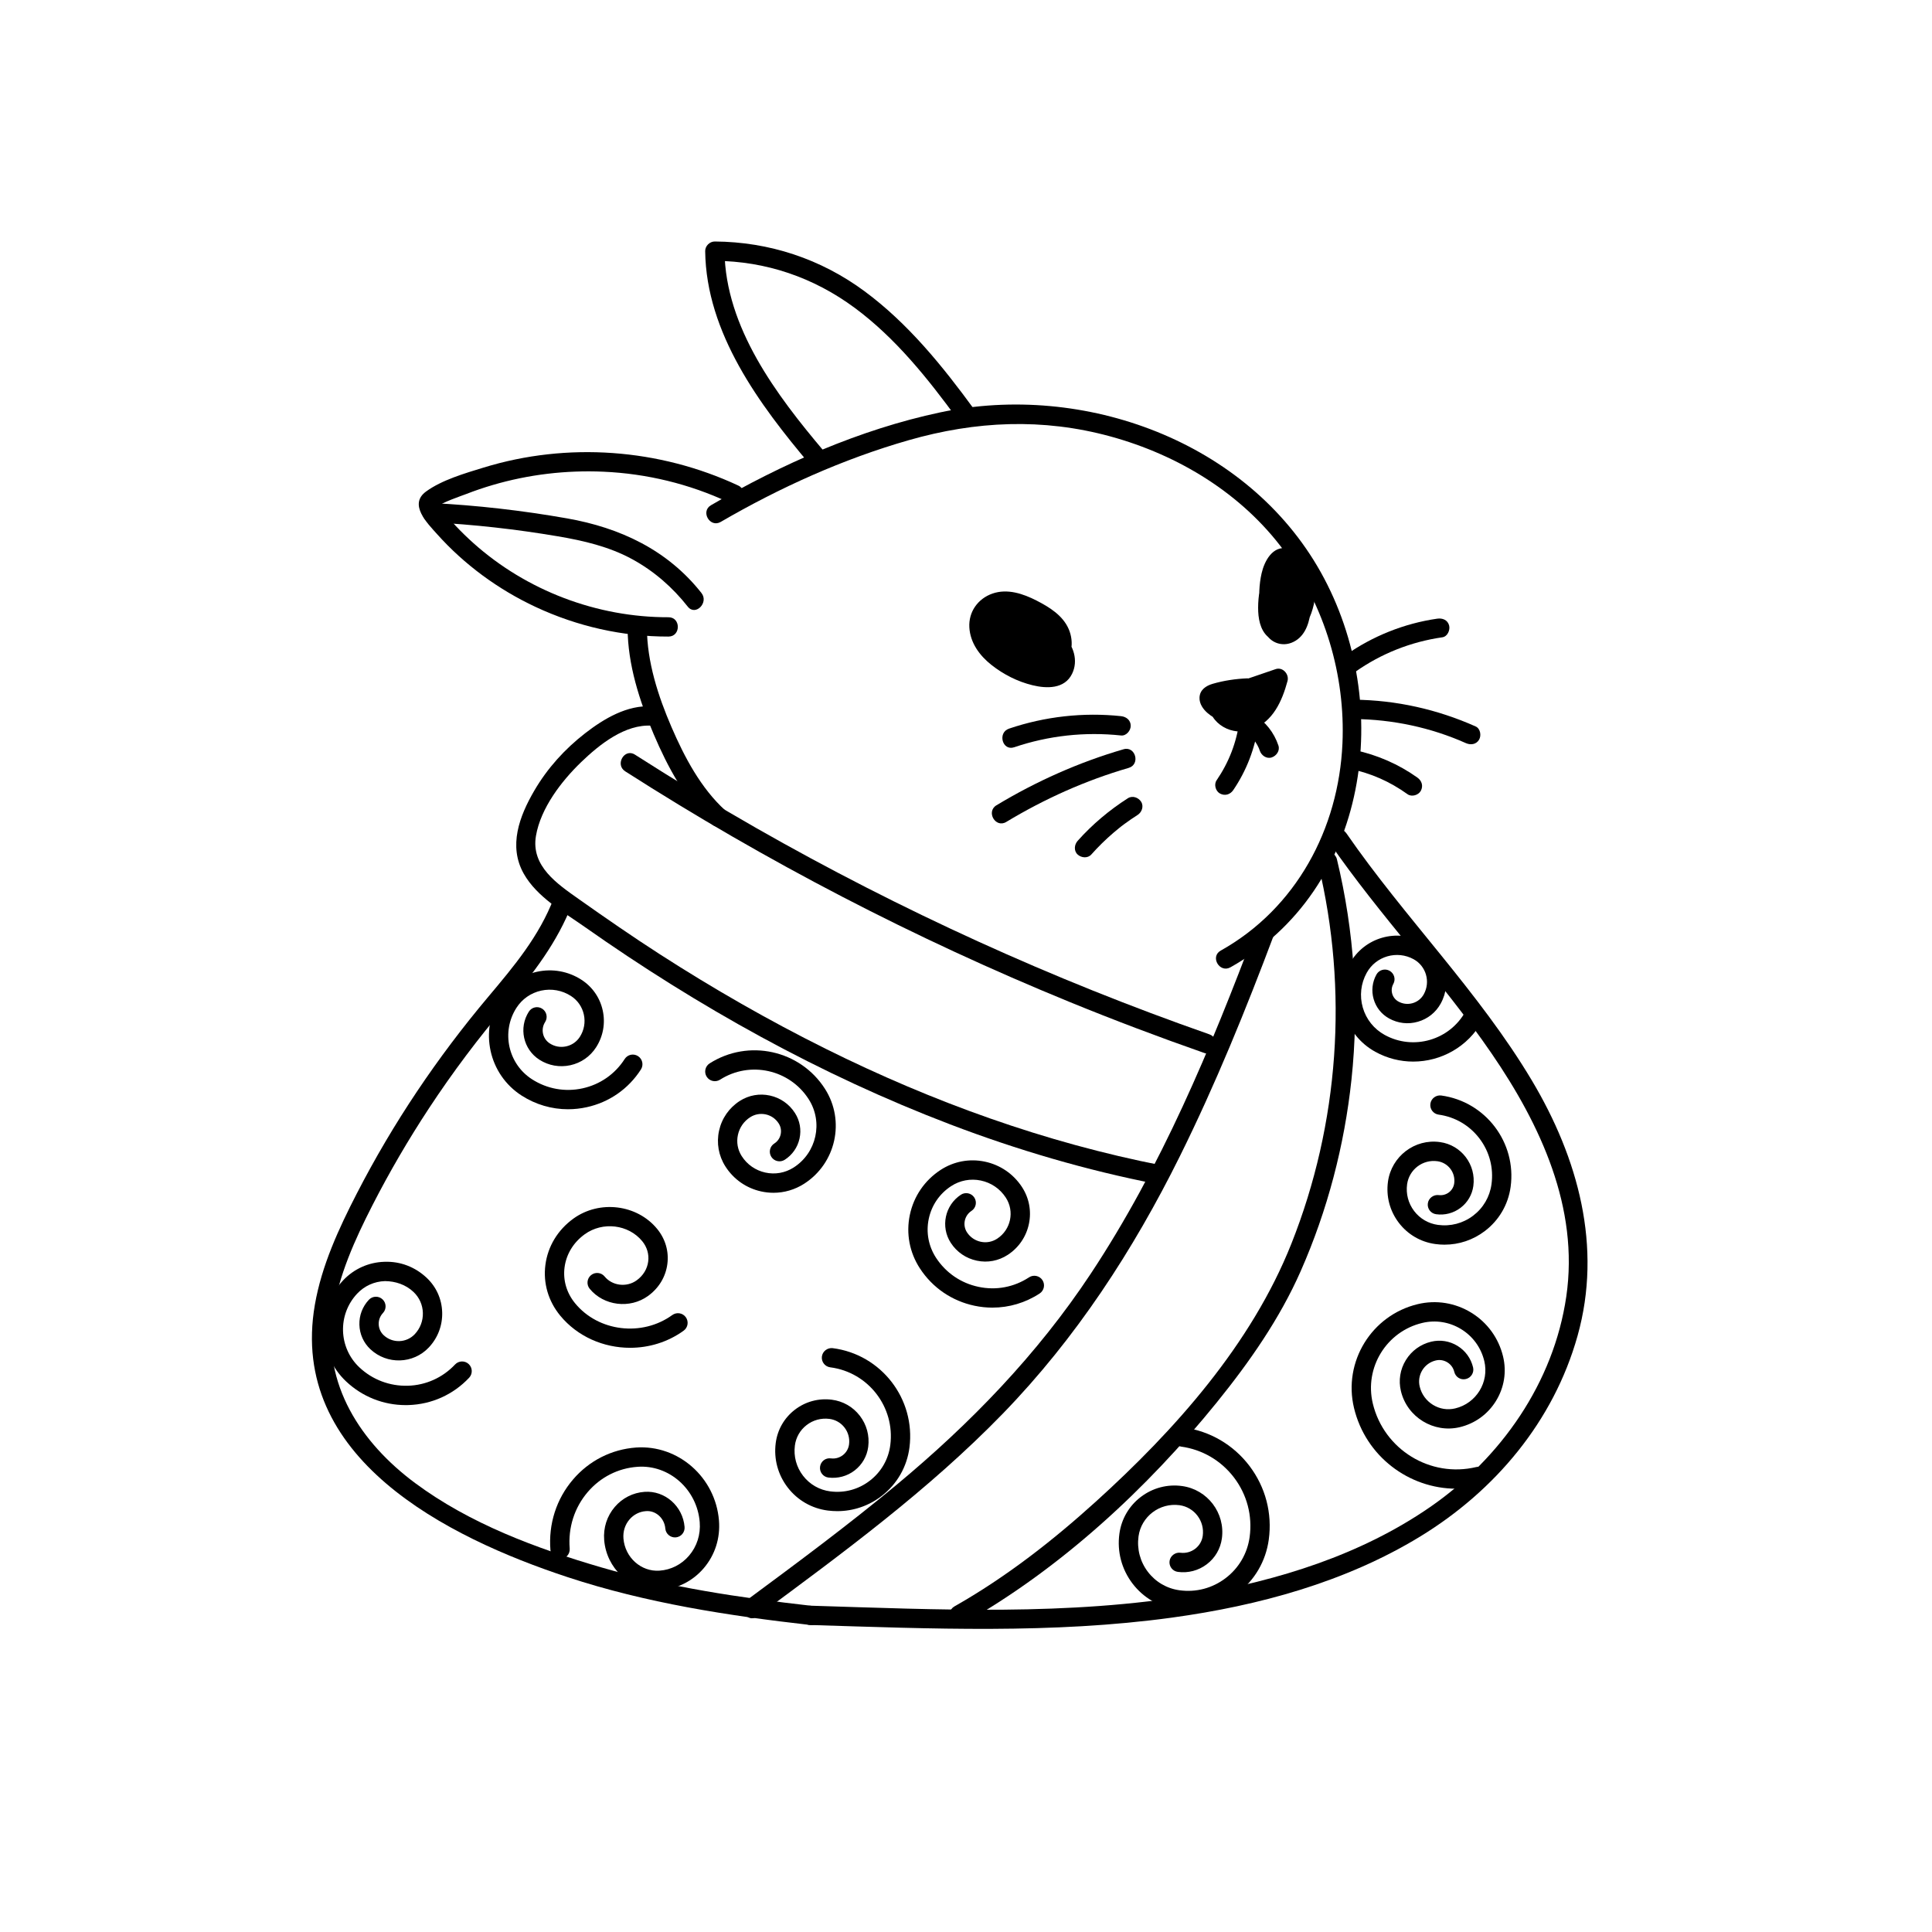 <?xml version="1.0" encoding="UTF-8"?>
<svg width="1200pt" height="1200pt" version="1.1" viewBox="0 0 1200 1200" xmlns="http://www.w3.org/2000/svg">
 <path d="m751.16 642.44c-97.445-34.098-191.71-76.977-281.4-128.11-25.52-14.551-50.641-29.781-75.387-45.613-6.523-4.176-12.547 6.207-6.055 10.363 87.453 55.961 179.88 103.92 275.96 143.23 27.613 11.297 55.523 21.848 83.684 31.699 7.305 2.555 10.445-9.035 3.191-11.57z"/>
 <path d="m404.92 438.74c-15.309-1-29.754 7.613-41.422 16.652-12.754 9.883-23.578 21.848-31.699 35.797-9.145 15.711-16.199 34.27-6.477 51.488 8.234 14.578 24.621 23.723 37.91 33.078 70.449 49.594 146.35 91.895 226.93 122.62 41.727 15.914 84.684 28.527 128.53 37.086 7.543 1.473 10.773-10.09 3.191-11.57-72.617-14.172-142.69-39.508-208.87-72.391-35.488-17.633-69.914-37.375-103.23-58.828-17.051-10.98-33.711-22.512-50.27-34.215-13.391-9.465-29.832-20.488-26.617-39.289 2.945-17.23 15.793-33.969 28.102-45.828 11.316-10.902 27.234-23.699 43.926-22.605 7.703 0.504 7.672-11.5-0.004-12z"/>
 <path d="m779.81 577.2c-27.781 73.938-58.625 147.94-102.4 214.04-33.176 50.098-74.703 92.973-120.83 131.25-29.926 24.84-61.176 48.039-92.438 71.152-6.141 4.543-0.164 14.961 6.055 10.363 52.992-39.18 106.65-78.562 152.69-125.99 45.461-46.836 81.012-101.49 109.93-159.82 22.18-44.738 41.008-91.094 58.562-137.81 2.723-7.234-8.875-10.363-11.57-3.188z"/>
 <path d="m818.81 536.93c18.801 77.977 12.926 160.98-16.703 235.54-24.871 62.59-72.281 115.68-121.62 160.35-26.953 24.398-55.93 46.953-87.605 64.91-6.719 3.809-0.676 14.18 6.055 10.363 60.133-34.09 113.53-83.516 156.85-137.05 20.289-25.074 39.082-51.984 52.137-81.605 16.625-37.719 27.117-77.906 31.5-118.88 4.894-45.738 1.742-92.125-9.035-136.83-1.809-7.504-13.383-4.328-11.57 3.191z"/>
 <path d="m450.51 503.39c-15.184-13.789-25.395-33.172-33.426-51.77-8.277-19.172-15.199-40.5-15.27-61.574-0.027-7.719-12.027-7.734-12 0 0.078 22.719 7.398 45.336 16.223 66.031 8.555 20.062 19.637 40.949 35.988 55.797 5.703 5.184 14.215-3.277 8.484-8.484z"/>
 <path d="m458.55 301.58c-49.188-22.977-106.15-27.129-158.12-11.18-11.555 3.547-25.988 7.703-35.836 14.918-10.891 7.981 0.719 19.543 6.82 26.367 16.984 19.008 38.141 34.496 61.219 45.277 25.879 12.09 54.008 18.488 82.586 18.422 7.719-0.02 7.734-12.02 0-12-44.344 0.105-88.145-16.484-121.22-46.094-3.789-3.391-7.438-6.938-10.926-10.633-1.609-1.707-3.188-3.445-4.731-5.215-0.883-1.012-5.797-5.543-5.676-7.012 0.145-1.758 15.012-6.844 16.805-7.543 5.426-2.113 10.949-3.992 16.539-5.633 22.305-6.555 45.559-9.297 68.777-8.273 26.84 1.18 53.359 7.59 77.703 18.965 6.953 3.242 13.055-7.098 6.055-10.367z"/>
 <path d="m435.68 368.32c-21.074-26.734-50.492-40.527-83.469-46.34-27.684-4.879-56.008-8.141-84.086-9.539-7.719-0.383-7.699 11.617 0 12 26.125 1.301 52.43 4.285 78.219 8.648 16.078 2.719 32.039 6.422 46.453 14.305 13.457 7.359 24.918 17.387 34.395 29.41 4.781 6.062 13.223-2.481 8.488-8.484z"/>
 <path d="m605.18 254.4c-19.77-27.047-41.082-53.457-68.199-73.508-27.18-20.098-59.195-30.656-92.98-30.895-3.215-0.023-6.039 2.766-6 6 0.633 50.863 33.703 95.344 65.121 132.57 4.988 5.91 13.438-2.617 8.484-8.484-29.27-34.684-61.016-76.66-61.605-124.09l-6 6c31.828 0.227 61.371 10.344 86.926 29.258 25.336 18.75 45.43 43.941 63.895 69.203 4.512 6.172 14.926 0.188 10.359-6.059z"/>
 <path d="m447.67 324.16c36.656-21.305 75.914-39.043 116.71-50.738 41.68-11.949 83.223-13.867 125.31-2.352 42.199 11.547 81.672 35.477 107.84 71.016 25.27 34.32 38.18 77.227 36.289 119.78-2.352 52.988-28.785 102.36-75.625 128.58-6.738 3.773-0.695 14.141 6.055 10.363 86.273-48.305 101.92-163.49 56.137-245.34-45.57-81.461-147.3-118.26-236.41-99.332-49.953 10.609-98.359 32.086-142.37 57.664-6.672 3.883-0.637 14.258 6.059 10.363z"/>
 <path d="m343.99 557.8c-9.113 23.738-24.629 42.199-40.773 61.395-15.738 18.711-30.492 38.27-44.102 58.578-13.703 20.449-26.246 41.676-37.508 63.566-11.23 21.832-21.832 44.754-26.047 69.121-16.426 94.98 81.922 144.37 156.96 169.12 48.93 16.137 99.691 23.938 150.74 29.727 7.66 0.867 7.598-11.137 0-12-43.805-4.969-87.477-11.41-129.88-23.805-40.371-11.801-81.496-27.062-115.53-52.336-33.742-25.055-57.625-61.379-51.16-104.87 3.555-23.926 13.727-46.359 24.656-67.719 10.598-20.707 22.344-40.828 35.137-60.262 14.621-22.215 30.605-43.516 47.848-63.762 16.777-19.699 31.848-39.152 41.223-63.57 2.766-7.207-8.832-10.328-11.578-3.184z"/>
 <path d="m825.94 523.65c31.223 45.266 69.387 85.258 100.48 130.62 30.406 44.348 54.461 95.895 46.438 150.98-7.801 53.551-40.605 100.43-84.629 130.83-43.105 29.762-94.441 45.66-145.67 54.352-78.859 13.379-159.74 9.312-239.3 6.883-7.723-0.234-7.715 11.766 0 12 74.836 2.285 150.35 5.625 224.78-4.602 53.531-7.356 107.52-21.969 153.97-50.305 46.609-28.43 82.965-71.625 97.836-124.68 15.531-55.414 0.355-110.45-28.406-158.68-32.887-55.145-78.812-100.77-115.15-153.45-4.359-6.324-14.766-0.332-10.363 6.047z"/>
 <path d="m794.05 463.07c-2.703-8.059-8.02-14.848-15.316-19.254-2.965-1.789-8.281-0.309-8.812 3.586-1.895 13.805-6.523 25.887-14.285 37.285-1.773 2.602-0.578 6.766 2.152 8.211 3.043 1.605 6.32 0.625 8.211-2.152 8.137-11.945 13.531-25.828 15.496-40.152-2.938 1.195-5.875 2.391-8.812 3.586 0.672 0.406 1.316 0.836 1.969 1.277 0.57 0.418 0.633 0.461 0.188 0.125 0.305 0.246 0.602 0.496 0.895 0.758 1.176 1.035 2.258 2.164 3.25 3.371-0.633-0.77 0.684 0.965 0.801 1.145 0.43 0.652 0.836 1.32 1.211 2.008 0.375 0.684 0.73 1.383 1.043 2.098-0.422-0.973 0.379 1.102 0.445 1.301 0.996 2.969 4.18 5.227 7.379 4.191 2.949-0.957 5.258-4.195 4.188-7.383z"/>
 <path d="m643.16 397.18c2.578 1.5 5.25 2.977 7.555 4.887 1.004 0.832 2.027 1.777 2.84 2.797 0.848 1.062 1.449 2.223 1.684 2.961 0.645 2.023 0.797 3.246 0.008 5.238 0.367-0.93-0.531 0.84-0.523 0.82 0.473-0.793-0.789 0.559-0.074 0.102-0.973 0.621-1.746 0.887-2.637 0.984-2.695 0.293-5.289-0.375-7.941-1.043-3.414-0.859-6.777-1.992-9.953-3.516-5.648-2.715-11.035-6.227-15.27-10.891-3.414-3.758-5.656-8.879-4.516-13.434 1.191-4.769 5.629-6.684 10.168-6.711 6.231-0.039 12.141 3.238 17.414 6.231 2.324 1.32 4.66 2.711 6.66 4.496 2.144 1.914 3.988 4.195 4.68 6.516 1.105 3.727 0.676 7.508-3.379 8.801-4.375 1.395-10.262-0.25-14.484-2.023-5.375-2.254-9.965-5.723-13.773-10.07-1.59-1.816-3-3.926-4.207-6.137-0.156-0.281-1.379-2.793-1.25-2.805-0.016 0-0.133 0.152-0.141 0.148-0.074 0.191-0.188 0.359-0.336 0.504-0.465 0.215-0.344 0.207 0.363-0.023-0.816-0.266 0.938-0.039 1.055-0.039 0.73-0.004 1.457 0.051 2.188 0.105 1.211 0.094 2.394 0.238 3.586 0.445 3.574 0.625 7.09 1.602 10.48 2.898 2.898 1.109 5.672 2.594 8.301 4.238 2.281 1.426 4.781 3.078 6.164 5.457 0.418 0.719 0.746 1.367 0.703 1.836-0.035 0.375-0.227 0.797-0.332 1.148 0.297-1.008-0.754 0.441 0.062-0.23-0.059 0.047-1.457 1.195-0.523 0.547-0.48 0.332-1.02 0.633-1.555 0.863 1.016-0.438-0.879 0.219-0.883 0.219-0.188 0.051-1.887 0.391-0.898 0.25-1.25 0.184-2.57 0.16-3.824 0.047 1.203 0.109-1.086-0.215-0.996-0.195-0.738-0.16-1.473-0.352-2.195-0.566-2.691-0.801-5.035-1.996-7.41-3.609-2.219-1.508-4.363-3.586-5.945-5.715-0.449-0.605-0.863-1.246-1.254-1.891-0.219-0.355-0.758-1.711-1.082-1.949 0.094 0.07 0.027 0.504-0.066 0.512-2.336 1.77-2.773 2.383-1.312 1.836 0.676-0.078 0.852-0.129 0.516-0.152 5.219-0.918 11.195 1.32 14.461 5.598 0.133 0.176 0.75 1.164 0.844 1.324 0.605 1.023-0.188 0.719 0.355-0.117-0.621 0.953-0.074 0.164 0.043-0.027 0.586-0.402 0.586-0.418 0.004-0.051 0.656-0.23 0.648-0.234-0.023-0.004-0.188 0.043-1.863 0.242-0.613 0.172-0.785 0.047-1.59 0.051-2.371-0.051 1.164 0.148-2.559-0.852-1.574-0.434-5.879-2.492-10.266-7.82-12.891-13.484-1.195 2.938-2.391 5.875-3.586 8.812 6.231-1.949 14.328 1.23 16.742 7.301 1.398-2.461 2.793-4.922 4.191-7.379-2.426 0.895-4.711 1.191-6.992 0.66-1.34-0.312-2.238-0.652-3.356-1.316-0.379-0.223-0.922-0.641-1.211-0.797 0.25 0.09 0.09-0.074-0.484-0.492 0.453 1.031 0.57 1.082 0.348 0.16v3.191c-0.219 0.348-0.438 0.695-0.656 1.043-0.883 0.516-1.766 1.027-2.648 1.543-0.367 0.145-1.227-0.633 0.051 0.098 0.402 0.23 0.852 0.406 1.266 0.633 1.203 0.656 2.219 1.383 3.227 2.312v-8.484c-1.059 1.129 0.391 0.082 0.668-0.102 0.344-0.223-0.941-0.078-0.273 0.066-0.688-0.145-0.984-0.441-1.691-1.219-0.742-0.82-1.172-1.902-1.91-2.699-0.152-0.25-0.305-0.5-0.453-0.746 0.324 2.144-0.211 3.57-1.602 4.273-0.016 0.27-1.125 0.066-0.008 0.094 4.66 0.121 9.301 1.434 13.422 3.727 2.109 1.176 4.062 2.531 5.828 4.176 0.957 0.891 1.934 1.832 2.742 2.863 0.066 0.086 1.07 1.113 0.668 0.977-0.598-0.203 1.09-1.023-0.199-0.254-0.535 0.32-0.828 0.453-1.348 0.469-2.473 0.074-4.914-1.473-7.027-2.621-6.789-3.688-12.852 6.672-6.055 10.363 7.312 3.973 16.777 6.922 23.348-0.18 3.106-3.356 4.09-8.02 2.332-12.262-1.449-3.504-4.305-6.461-7.16-8.891-5.699-4.852-12.625-8.414-20.043-9.68-3.894-0.664-8.172-1.297-11.863 0.527-4.691 2.32-5.836 7.578-3.59 12.082 1.98 3.965 5.273 8.059 9.41 9.84 4.473 1.926 9.852 1.348 13.285-2.312 2.148-2.293 2.449-6.227 0-8.484-3.484-3.215-8.43-6.684-13.395-6.648-6.785 0.051-10.086 7.398-6.559 12.855 5.004 7.75 16.961 9.828 25.121 6.82 2.781-1.023 5.469-4.164 4.191-7.379-4.867-12.25-18.59-19.727-31.504-15.684-3.961 1.238-5.238 5.246-3.586 8.812 3.527 7.613 9.996 14.582 17.73 18.023 7.234 3.219 18.254 2.769 21.242-6.039 3.269-9.629-6.762-18.07-14.648-21.215-7.356-2.934-23.523-3.641-23.309 7.969 0.086 4.738 2.941 8.844 5.797 12.406 2.676 3.336 6.027 6.188 9.672 8.418 6.922 4.234 15.914 6.762 23.898 4.293 9.254-2.863 14.156-12.223 9.473-21.172-4.316-8.242-14.488-13.141-22.824-16.184-4.617-1.688-9.398-2.68-14.273-3.25-4.422-0.52-9.219-0.613-12.965 2.164-9.137 6.773-1.707 18.629 3.676 25.203 5.426 6.625 12.703 11.531 20.68 14.547 7.883 2.981 18.324 4.449 25.605-0.789 7.543-5.426 8.855-15.484 5.359-23.66-3.644-8.516-12.047-13.684-19.961-17.738-8.312-4.258-18.098-7.582-27.371-4.379-9.047 3.125-14.953 11.336-14.398 21.035 0.551 9.605 6.398 17.527 13.742 23.316 7.512 5.922 16.164 10.324 25.48 12.598 8.82 2.152 19.879 2.406 24.551-7.035 4.086-8.258 0.926-17.84-5.457-23.914-3.309-3.148-7.25-5.543-11.176-7.828-6.691-3.906-12.742 6.461-6.062 10.348z"/>
 <path d="m796.84 359.68c-0.598 5.863-1.195 11.727-1.793 17.594-0.125 1.23-0.137 1.762-0.32 2.418 0.031-0.109-0.328 1.289-0.367 1.277-0.188-0.051 0.402-0.66 0.441-0.676 0.145-0.059 0.789-0.266 0.832-0.297 0.5-0.344 0.461 0.348-0.129-0.082 0.938 0.68-0.637-0.531-0.078-0.078 0.273 0.227 0.172 0.117-0.316-0.332 0.34 0.461 0.285 0.336-0.16-0.375-1.109-3.332-0.773-8.648-0.605-12.816 0.18-4.426 0.719-9.043 3.027-12.949 1.82-3.082 0.23-0.441 0.273-0.551 0.16-0.176 0.316-0.352 0.477-0.527-0.102 0.047-0.207 0.066-0.32 0.055 0.016 0.094-1.012-0.133-0.863-0.117 1.023 0.117 0.488 0.18 0.18 0.02 0.266 0.137 0.879 0.754 1.008 0.93 0.262 0.352 0.496 0.75 0.715 1.133-0.016-0.023 0.891 1.77 0.52 0.93 2.082 4.711 3.027 10.176 3.199 15.297 0.16 4.727-0.004 10.328-2.019 14.719-0.625 1.367-1.258 2.211-2.484 2.769 0.645-0.293-0.336 0.078-0.398 0.094-1.543 0.477 0.23 0.129-0.633 0.059-0.105 0-0.211-0.004-0.316-0.004 0.559 0.07 0.477 0.02-0.242-0.152 0.254-0.18 0.594 0.383 0.664 0.492-0.203-0.336-0.465-0.691-0.609-1.062 0.328 0.844-0.031-0.449-0.074-0.652-0.234-1.062-0.027 1.277-0.078-0.66-0.012-0.441-0.031-0.875-0.031-1.316 0.008-2.363 0.27-4.766 0.641-7.098 0.844-5.309 2.199-10.535 4.059-15.578 0.836-2.269 1.781-4.5 2.891-6.648 0.078-0.148 0.719-1.441 0.801-1.406 0.094 0.039-0.449 0.477-0.355 0.445-0.426 0.129-0.883 0.219-1.301 0.332-0.27 0.016-0.516-0.051-0.746-0.207 0.52 0.336 0.629 0.395 0.332 0.176 0.379 0.516 1.684 2.238 1.941 3.219 0.562 2.141 0.668 4.305 0.668 6.602-0.004 4.668-0.867 9.242-2.672 13.645-0.77 1.879-1.77 3.738-2.883 5.449-0.469 0.719-1.027 1.441-1.812 2.152 0.047-0.043-0.84 0.688-0.438 0.402-0.117 0.082-1.488 0.719-1.016 0.57-1.273 0.402-0.645 0.168-0.402 0.059 0.113 0.027 0.23 0.051 0.344 0.078-0.676-0.211-0.711-0.184-0.105 0.082-0.309-0.137-0.648-0.344-0.91-0.539 0.922 0.68 0.07 0.039 0.008-0.113-0.562-1.43 0.246 0.477-0.23-0.328-0.242-0.414-0.484-0.824-0.688-1.258 0.395 0.832-0.012-0.047-0.062-0.211-0.176-0.578-0.363-1.148-0.504-1.734-0.117-0.488-0.219-0.984-0.301-1.48-0.18-1.086 0.031 1.359-0.039-0.469-0.047-1.133-0.109-2.262-0.109-3.398 0-2.414 0.125-4.856 0.492-7.242 0.836-5.457 2.512-10.836 5.07-15.727 0.199-0.383 1.789-3.438 1.953-3.363 0.996 0.449-2.578 0.91-2.238 0.508 0.148-0.176 1.395 1.836 1.523 2.102-0.348-0.707 0.289 0.789 0.34 0.945 0.254 0.766 0.48 1.543 0.68 2.324 1.301 5.129 1.059 10.531-0.605 15.543-0.52 1.57-1.797 3.719-3.133 5.019-0.004 0.004-0.828 0.762-0.324 0.363-0.504 0.395-1.102 0.715-1.668 1.004 0.855-0.438-0.859 0.082-0.164 0.043 0.754-0.043-1.895-0.211-0.797 0.012-3.172-0.645-6.481 0.914-7.379 4.191-0.812 2.961 1 6.734 4.191 7.379 7.887 1.602 14.656-2.902 18.539-9.594 3.754-6.473 4.762-14.664 3.832-21.992-0.926-7.316-3.723-16.805-11.898-18.859-9.391-2.359-13.824 8.734-16.465 15.625-2.629 6.867-3.945 14.359-3.945 21.711 0 6.227 1.109 13.539 6.031 17.922 6.246 5.566 15.012 3.668 20.152-2.422 4.738-5.613 7.734-12.988 8.895-20.207 1.152-7.168 1.488-15.547-2.074-22.129-3.598-6.648-12.434-11.062-18.547-4.656-2.691 2.82-4.082 6.965-5.516 10.512-1.379 3.41-2.531 6.91-3.438 10.477-1.805 7.074-3.574 15.34-2.141 22.621 1.566 7.953 9.684 12.488 17.281 9.59 7.695-2.938 10.711-10.707 11.809-18.293 1.164-8.055 0.785-16.246-1.379-24.113-1.82-6.625-5.305-14.93-12.949-16.281-9.191-1.629-14.215 7.926-15.953 15.469-1.578 6.84-1.844 14.586-1.105 21.566 0.422 4.004 1.566 7.941 4.559 10.812 2.902 2.789 7.066 4.106 11.016 3.289 9.023-1.859 8.797-12.719 9.523-19.852 0.414-4.059 0.828-8.121 1.242-12.18 0.328-3.227-2.992-6-6-6-3.535 0.004-5.688 2.766-6.016 6.004z"/>
 <path d="m772.75 434.97c7.59-2.598 15.18-5.195 22.773-7.789-2.461-2.461-4.922-4.922-7.379-7.379-1.238 4.57-2.519 8.953-4.731 12.93-2.047 3.68-4.269 6.289-7.844 8.258-0.949 0.523-1.195 0.652-1.848 0.844-0.52 0.152-1.031 0.316-1.559 0.438-0.262 0.062-1.438 0.238-0.645 0.152-0.539 0.059-1.086 0.07-1.629 0.062-0.355-0.004-1.398-0.105-0.52 0.027-0.492-0.074-0.984-0.203-1.461-0.34-0.156-0.047-1.383-0.473-0.543-0.125-0.898-0.371-1.824-0.918-2.594-1.52 0.504 0.395 0.027-0.004-0.164-0.207-0.406-0.43-0.852-0.824-1.207-1.301 0.605 0.805-0.723-1.535-0.543-1.07 0.234 0.602-0.203-0.805-0.242-0.934-0.336-1.195-0.012 0.629-0.047-0.738-1.469 1.93-2.938 3.856-4.406 5.785 7.918-1.254 15.832-2.504 23.75-3.758-1.062-3.856-2.125-7.715-3.191-11.57-6.805 1.234-13.738 1.441-20.625 0.883 1.008 3.727 2.019 7.453 3.027 11.18 4.168-2.894 9.008-4.93 13.551-5.469 3.219-0.379 6-2.484 6-6 0-3.141-2.746-6.141-6-6-7.227 0.312-14.492 1.379-21.445 3.398-4.219 1.227-8.035 3.773-8.191 8.625-0.121 3.75 2.211 7.113 4.93 9.473 9.004 7.809 23.09 9.199 33.055 2.297 3.848-2.664 3.848-7.695 0-10.363-5.82-4.031-13.746-1.691-17.488 3.926-1.797 2.699-0.527 6.641 2.152 8.211 2.941 1.719 6.406 0.551 8.211-2.152-0.434 0.488-0.414 0.488 0.055-0.008-0.535 0.383-0.516 0.391 0.066 0.023-0.156 0.059-0.312 0.117-0.469 0.176 0.336-0.117 0.676-0.211 1.023-0.277-0.633 0.078-0.723 0.109-0.277 0.094 0.449 0.016 0.355-0.016-0.285-0.09 0.66 0.203 0.68 0.168 0.055-0.098 0.316 0.156 0.613 0.344 0.895 0.559v-10.363c-0.809 0.559-1.637 1.035-2.5 1.508-0.324 0.18-0.758 0.348-0.16 0.105-0.449 0.184-0.91 0.336-1.371 0.48-0.926 0.289-1.875 0.512-2.832 0.668-0.996 0.16 1.344-0.023-0.434 0.023-0.391 0.012-0.777 0.043-1.168 0.051-3.414 0.055-6.055-0.652-8.922-2.461-0.328-0.207-0.652-0.422-0.965-0.648-0.336-0.242-0.316-0.227 0.062 0.047-0.148-0.129-0.293-0.254-0.441-0.383-0.469-0.469-1.582-1.395-1.426-1.539 0.176-0.164-1.363 4.125-1.473 4.019-0.387 0.121-0.383 0.117 0.016-0.008 0.227-0.074 0.457-0.145 0.688-0.207 1.289-0.383 2.59-0.723 3.894-1.039 4.863-1.172 9.754-1.828 14.746-2.043v-12c-7.055 0.836-13.734 3.023-19.609 7.106-4.992 3.469-3.019 10.691 3.027 11.18 7.984 0.648 15.938 0.117 23.812-1.312 3.191-0.578 4.996-4.457 4.191-7.379-0.938-3.414-4.168-4.699-7.379-4.191-7.918 1.254-15.832 2.504-23.75 3.758-2.512 0.398-4.461 3.375-4.406 5.785 0.32 13.566 15.23 21.383 27.254 16.789 12.914-4.938 18.504-17.59 21.887-30.078 1.137-4.203-2.957-8.895-7.379-7.379-7.59 2.598-15.18 5.195-22.773 7.789-3.066 1.047-5.086 4.121-4.191 7.379 0.832 2.988 4.312 5.246 7.391 4.191z"/>
 <path d="m696.31 444.82c-23.414-2.484-47.281 0.195-69.582 7.746-7.277 2.461-4.152 14.059 3.191 11.57 21.418-7.25 43.906-9.703 66.391-7.316 3.227 0.344 6-3.004 6-6 0-3.527-2.762-5.656-6-6z"/>
 <path d="m697.85 465.38c-27.715 8.059-54.23 19.898-78.938 34.797-6.606 3.984-0.578 14.363 6.059 10.363 23.863-14.391 49.297-25.801 76.07-33.586 7.398-2.152 4.25-13.738-3.191-11.574z"/>
 <path d="m700.55 495.8c-11.531 7.363-22.102 16.262-31.211 26.473-2.09 2.34-2.481 6.207 0 8.484 2.281 2.098 6.254 2.5 8.484 0 4.328-4.852 8.969-9.414 13.91-13.637 1.203-1.027 2.422-2.035 3.656-3.019 0.273-0.219 0.551-0.438 0.824-0.656 1.32-1.047-0.535 0.398 0.242-0.191 0.629-0.477 1.258-0.957 1.895-1.426 2.684-1.984 5.438-3.871 8.254-5.664 2.644-1.688 3.957-5.41 2.152-8.211-1.699-2.641-5.375-3.957-8.207-2.152z"/>
 <path d="m841.74 417.33c16.156-11.391 34.57-18.68 54.137-21.496 3.211-0.461 4.973-4.539 4.191-7.379-0.949-3.449-4.16-4.656-7.379-4.191-20.438 2.941-40.129 10.809-57.004 22.707-2.644 1.863-3.887 5.242-2.152 8.211 1.527 2.613 5.547 4.023 8.207 2.148z"/>
 <path d="m841.12 446.6c23.848 0.242 47.559 5.25 69.363 14.969 2.957 1.316 6.449 0.859 8.211-2.152 1.496-2.559 0.82-6.883-2.152-8.211-23.805-10.609-49.336-16.344-75.422-16.609-7.723-0.074-7.731 11.926 0 12.004z"/>
 <path d="m838.41 477.52c13.344 2.832 24.695 7.828 35.883 15.809 2.562 1.828 6.789 0.535 8.211-2.152 1.633-3.094 0.582-6.258-2.152-8.211-11.551-8.238-24.871-14.07-38.75-17.02-3.062-0.648-6.633 0.902-7.379 4.191-0.688 3.016 0.906 6.688 4.188 7.383z"/>
 <path d="m352.83 688.98c-10.148 0-20.098-2.894-28.848-8.508-20.465-13.137-26.445-40.477-13.32-60.938 5.262-8.207 13.398-13.875 22.922-15.961 9.531-2.074 19.289-0.328 27.496 4.934 6.832 4.383 11.547 11.156 13.285 19.09 1.734 7.934 0.273 16.066-4.109 22.898-3.68 5.731-9.375 9.691-16.023 11.145-6.656 1.441-13.488 0.246-19.227-3.445-10.031-6.434-12.961-19.828-6.527-29.848 1.793-2.801 5.488-3.621 8.293-1.816 2.789 1.793 3.598 5.496 1.809 8.285-2.859 4.465-1.559 10.418 2.906 13.277 3.027 1.957 6.621 2.602 10.176 1.828 3.527-0.773 6.539-2.871 8.488-5.906 2.652-4.137 3.535-9.059 2.484-13.852-1.047-4.805-3.902-8.906-8.035-11.555-5.508-3.539-12.082-4.699-18.453-3.316-6.391 1.406-11.855 5.203-15.387 10.711-9.555 14.906-5.203 34.805 9.699 44.367 9.367 6.012 20.516 8.004 31.371 5.625 10.863-2.379 20.156-8.836 26.156-18.199 1.773-2.801 5.496-3.621 8.293-1.816 2.789 1.793 3.598 5.496 1.809 8.285-7.731 12.07-19.699 20.391-33.699 23.449-3.836 0.844-7.707 1.266-11.559 1.266z"/>
 <path d="m480.44 740.86c-2.559 0-5.133-0.281-7.695-0.844-9.223-2.039-17.105-7.547-22.184-15.516-4.234-6.633-5.637-14.531-3.938-22.219 1.695-7.699 6.289-14.262 12.926-18.504 5.582-3.551 12.238-4.734 18.684-3.305 6.469 1.418 11.988 5.285 15.551 10.875 3.023 4.723 4.023 10.359 2.812 15.844-1.211 5.484-4.488 10.172-9.223 13.195-2.812 1.758-6.512 0.949-8.285-1.84-1.781-2.789-0.961-6.504 1.828-8.285 2.039-1.289 3.445-3.305 3.961-5.66 0.52-2.356 0.094-4.769-1.207-6.797-1.84-2.894-4.688-4.887-8.027-5.625-3.359-0.715-6.758-0.117-9.641 1.711-3.938 2.519-6.664 6.41-7.664 10.98-1.008 4.559-0.18 9.246 2.332 13.184 3.359 5.262 8.566 8.895 14.66 10.242 6.082 1.336 12.34 0.234 17.609-3.129 14.266-9.105 18.469-28.125 9.363-42.398-11.828-18.516-36.547-24.012-55.078-12.152-2.812 1.77-6.516 0.949-8.285-1.84-1.781-2.789-0.965-6.492 1.828-8.285 24.137-15.375 56.258-8.285 71.648 15.832 12.668 19.84 6.828 46.289-13.02 58.969-5.754 3.668-12.289 5.566-18.957 5.566z"/>
 <path d="m616.45 812.19c-3.691 0-7.418-0.375-11.121-1.16-14.047-2.941-26.105-11.18-33.953-23.191-6.457-9.879-8.684-21.68-6.266-33.223 2.422-11.555 9.195-21.469 19.074-27.926 8.172-5.332 17.918-7.184 27.484-5.18 9.551 2.004 17.754 7.606 23.098 15.773 4.441 6.809 5.977 14.93 4.312 22.887-1.664 7.957-6.328 14.789-13.137 19.242-5.707 3.727-12.527 5.051-19.211 3.621-6.68-1.395-12.418-5.309-16.152-11.027-6.527-9.984-3.707-23.426 6.273-29.953 2.769-1.793 6.496-1.02 8.301 1.746 1.816 2.777 1.039 6.492-1.738 8.309-4.449 2.906-5.703 8.883-2.797 13.336 1.98 3.023 5.027 5.109 8.566 5.848 3.574 0.762 7.16 0.047 10.184-1.922 8.52-5.566 10.91-17.016 5.344-25.523-3.574-5.484-9.082-9.246-15.504-10.594-6.402-1.336-12.973-0.105-18.461 3.492-7.195 4.699-12.121 11.918-13.887 20.332s-0.141 17.004 4.559 24.199c6.102 9.328 15.461 15.727 26.371 18.012 10.91 2.332 22.066 0.199 31.383-5.918 2.742-1.793 6.481-1.031 8.309 1.746 1.805 2.777 1.031 6.492-1.746 8.309-8.848 5.777-18.961 8.766-29.285 8.766z"/>
 <path d="m520.05 938.6c-1.945 0-3.902-0.129-5.859-0.375-9.922-1.266-18.758-6.328-24.871-14.238-6.109-7.91-8.785-17.73-7.512-27.656 1.059-8.25 5.266-15.609 11.855-20.695 6.586-5.086 14.785-7.301 23.012-6.246 6.922 0.879 13.082 4.406 17.352 9.926 4.266 5.531 6.129 12.375 5.242 19.301-0.75 5.859-3.738 11.074-8.41 14.684-4.68 3.609-10.477 5.144-16.328 4.43-3.289-0.422-5.609-3.434-5.184-6.715 0.426-3.293 3.363-5.637 6.723-5.191 2.652 0.352 5.316-0.375 7.457-2.016 2.133-1.652 3.496-4.031 3.836-6.715 0.48-3.738-0.527-7.453-2.828-10.43-2.309-2.988-5.637-4.887-9.383-5.367-5.078-0.633-10.113 0.703-14.156 3.844-4.047 3.117-6.633 7.641-7.285 12.715-0.867 6.738 0.949 13.418 5.106 18.797 4.152 5.367 10.152 8.812 16.898 9.668 8.828 1.137 17.555-1.23 24.598-6.68 7.039-5.438 11.539-13.289 12.668-22.113 3.023-23.59-13.711-45.234-37.297-48.258-3.289-0.422-5.613-3.434-5.191-6.715 0.422-3.269 3.481-5.566 6.715-5.191 30.145 3.856 51.535 31.535 47.676 61.688-1.543 12-7.664 22.688-17.238 30.094-8.008 6.188-17.633 9.457-27.594 9.457z"/>
 <path d="m408.22 987.62c-16.977 0-31.523-13.488-32.953-31.066-0.613-7.606 1.734-14.918 6.613-20.602 4.723-5.508 11.273-8.824 18.453-9.34 12.668-0.914 23.82 8.895 24.871 21.832 0.266 3.293-2.199 6.188-5.496 6.457-3.269 0.246-6.195-2.191-6.469-5.496-0.516-6.398-5.941-11.344-12.051-10.816-3.953 0.281-7.578 2.121-10.195 5.168-2.785 3.246-4.117 7.441-3.762 11.824 0.961 11.836 11.016 20.801 22.434 19.98 7.098-0.504 13.586-3.797 18.27-9.258 4.934-5.754 7.301-13.184 6.668-20.906-1.652-20.344-19.02-35.766-38.668-34.336-11.988 0.855-22.945 6.41-30.855 15.633-8.301 9.68-12.293 22.16-11.234 35.156 0.266 3.293-2.191 6.188-5.496 6.457-3.234 0.223-6.195-2.191-6.469-5.496-1.312-16.207 3.684-31.805 14.086-43.934 10.016-11.672 23.898-18.691 39.109-19.793 26.184-1.805 49.301 18.469 51.484 45.34 0.891 10.945-2.488 21.492-9.52 29.684-6.785 7.91-16.207 12.68-26.52 13.43-0.766 0.047-1.535 0.082-2.301 0.082z"/>
 <path d="m251.99 872.74c-13.805 0-26.883-5.18-36.988-14.684-17.836-16.793-18.684-44.953-1.902-62.789 6.727-7.148 15.832-11.25 25.641-11.543 9.938-0.375 19.148 3.234 26.293 9.961 5.949 5.602 9.363 13.184 9.609 21.352 0.254 8.168-2.695 15.938-8.297 21.891-9.707 10.301-25.98 10.781-36.289 1.102-4.231-3.973-6.656-9.363-6.832-15.176-0.176-5.801 1.922-11.32 5.898-15.551 2.273-2.414 6.07-2.519 8.484-0.258 2.414 2.273 2.523 6.07 0.258 8.484-1.789 1.898-2.727 4.371-2.648 6.973 0.082 2.59 1.168 5.004 3.059 6.785 5.484 5.168 14.148 4.887 19.324-0.586 3.402-3.621 5.199-8.344 5.047-13.301-0.145-4.969-2.223-9.574-5.84-12.973-4.805-4.535-11.172-6.656-17.695-6.715-6.609 0.199-12.738 2.965-17.266 7.781-12.254 13.02-11.633 33.574 1.391 45.82 8.172 7.688 18.836 11.684 30.078 11.402 11.223-0.34 21.633-5.027 29.328-13.207 2.273-2.414 6.078-2.519 8.484-0.258 2.414 2.273 2.523 6.07 0.258 8.484-9.891 10.512-23.277 16.535-37.703 16.98-0.57 0.012-1.133 0.023-1.691 0.023z"/>
 <path d="m391.36 837.14c-16.418 0-32.676-6.902-43.457-20.051-7.359-8.977-10.609-20.133-9.152-31.418 1.492-11.52 7.672-21.738 17.395-28.77 16.207-11.707 39.551-8.836 52.043 6.41 5.09 6.223 7.336 13.945 6.324 21.762-1.031 7.969-5.297 15.023-12.012 19.875-11.258 8.145-27.512 6.152-36.238-4.477-2.098-2.566-1.73-6.34 0.832-8.449 2.578-2.109 6.348-1.723 8.449 0.832 4.754 5.812 13.703 6.902 19.926 2.367 4.004-2.894 6.539-7.043 7.141-11.684 0.586-4.512-0.734-8.988-3.703-12.609-8.559-10.441-24.574-12.375-35.73-4.301-7.016 5.074-11.461 12.387-12.527 20.578-1.031 7.969 1.289 15.879 6.535 22.266 14.465 17.66 41.566 20.941 60.402 7.312 2.676-1.922 6.434-1.348 8.371 1.348 1.945 2.684 1.348 6.434-1.34 8.379-9.898 7.16-21.617 10.629-33.258 10.629z"/>
 <path d="m877.77 659.37c-7.992 0-16.09-1.969-23.566-6.094-9.445-5.215-16.277-13.781-19.266-24.141-2.988-10.359-1.77-21.266 3.445-30.699 8.918-16.16 29.355-22.059 45.492-13.125 13.512 7.457 18.434 24.52 10.969 38.035-3.035 5.508-8.039 9.504-14.098 11.25-6.047 1.781-12.434 1.043-17.953-2.016-4.688-2.578-8.098-6.844-9.586-12s-0.879-10.578 1.723-15.273c1.594-2.898 5.25-3.949 8.156-2.344 2.894 1.605 3.949 5.258 2.344 8.156-1.043 1.883-1.289 4.059-0.691 6.137 0.598 2.074 1.969 3.785 3.856 4.828 2.707 1.5 5.836 1.852 8.824 0.996 2.977-0.867 5.426-2.824 6.926-5.531 4.266-7.723 1.453-17.465-6.269-21.734-10.348-5.711-23.461-1.969-29.191 8.426-3.656 6.629-4.523 14.293-2.426 21.57 2.109 7.277 6.914 13.301 13.547 16.969 17.801 9.832 40.348 3.34 50.203-14.496 1.605-2.906 5.238-3.961 8.156-2.344 2.894 1.605 3.949 5.25 2.344 8.156-8.918 16.133-25.676 25.273-42.938 25.273z"/>
 <path d="m904.58 924.66c-29.555 0-56.414-20.203-63.586-50.168-6.856-28.676 10.91-57.598 39.586-64.465 11.426-2.742 23.238-0.844 33.258 5.297 10.008 6.152 17.027 15.844 19.758 27.27 2.262 9.457 0.703 19.219-4.383 27.504-5.086 8.285-13.09 14.086-22.547 16.348-16.184 3.844-32.648-6.164-36.539-22.441-1.582-6.609-0.492-13.441 3.07-19.23 3.562-5.801 9.164-9.855 15.773-11.438 5.625-1.336 11.391-0.41 16.301 2.602 4.91 3.012 8.344 7.758 9.68 13.359 0.773 3.223-1.219 6.457-4.441 7.231-3.258 0.82-6.469-1.23-7.231-4.441-0.598-2.484-2.121-4.582-4.289-5.918-2.191-1.348-4.793-1.77-7.231-1.16-3.492 0.832-6.457 2.977-8.344 6.047-1.875 3.059-2.449 6.668-1.617 10.16 1.137 4.758 4.066 8.789 8.238 11.355 4.172 2.566 9.082 3.352 13.84 2.203 13.078-3.129 21.176-16.312 18.047-29.391-1.98-8.309-7.09-15.352-14.367-19.828-7.289-4.465-15.879-5.848-24.188-3.856-22.242 5.32-36.012 27.762-30.703 50.004 6.844 28.605 35.684 46.371 64.312 39.492 3.269-0.844 6.457 1.219 7.231 4.441 0.773 3.223-1.219 6.457-4.441 7.231-5.086 1.219-10.172 1.793-15.188 1.793z"/>
 <path d="m737.96 1000.1c-2.32 0-4.652-0.152-6.996-0.48-11.039-1.512-20.836-7.231-27.586-16.113-6.738-8.883-9.621-19.863-8.098-30.914 1.254-9.152 6-17.273 13.359-22.863 7.371-5.59 16.488-7.992 25.617-6.715 15.762 2.168 26.836 16.758 24.68 32.531-0.879 6.434-4.207 12.141-9.387 16.055-5.168 3.926-11.602 5.59-17.977 4.723-3.293-0.445-5.59-3.469-5.133-6.75 0.445-3.293 3.656-5.555 6.75-5.133 6.715 0.844 12.938-3.785 13.863-10.512 1.254-9.223-5.215-17.766-14.438-19.031-12.281-1.641-23.754 6.973-25.453 19.336-1.078 7.863 0.973 15.691 5.777 22.02 4.805 6.328 11.789 10.406 19.652 11.484 10.312 1.418 20.414-1.266 28.641-7.512 8.227-6.246 13.535-15.328 14.941-25.57 1.805-13.184-1.629-26.297-9.68-36.902s-19.758-17.449-32.941-19.254c-3.293-0.445-5.59-3.469-5.133-6.75 0.445-3.293 3.504-5.59 6.75-5.133 16.371 2.238 30.891 10.723 40.887 23.883 9.984 13.16 14.25 29.426 12 45.797-1.84 13.406-8.789 25.301-19.57 33.492-8.906 6.75-19.535 10.312-30.527 10.312z"/>
 <path d="m897.25 773.09c-1.91 0-3.82-0.129-5.742-0.398-9.105-1.242-17.18-5.953-22.734-13.277-5.555-7.324-7.934-16.371-6.68-25.488 2.168-15.68 16.641-26.801 32.355-24.551 13.219 1.816 22.488 14.039 20.672 27.246-0.738 5.426-3.562 10.254-7.934 13.57-4.371 3.328-9.809 4.734-15.199 3.984-3.293-0.445-5.59-3.469-5.133-6.75 0.445-3.305 3.621-5.531 6.75-5.133 4.711 0.586 8.988-2.637 9.633-7.301 0.914-6.656-3.762-12.809-10.418-13.734-9.152-1.266-17.578 5.168-18.844 14.309-0.809 5.93 0.738 11.824 4.348 16.594 3.621 4.769 8.883 7.84 14.812 8.648 7.805 1.055 15.574-0.961 21.855-5.731 6.281-4.758 10.324-11.684 11.402-19.5 1.395-10.16-1.254-20.25-7.453-28.418-6.211-8.18-15.211-13.441-25.371-14.836-3.293-0.445-5.59-3.469-5.133-6.75 0.445-3.281 3.504-5.555 6.75-5.133 27.539 3.773 46.863 29.238 43.09 56.766-1.512 10.992-7.207 20.73-16.031 27.434-7.289 5.531-15.996 8.449-24.996 8.449z"/>
</svg>
